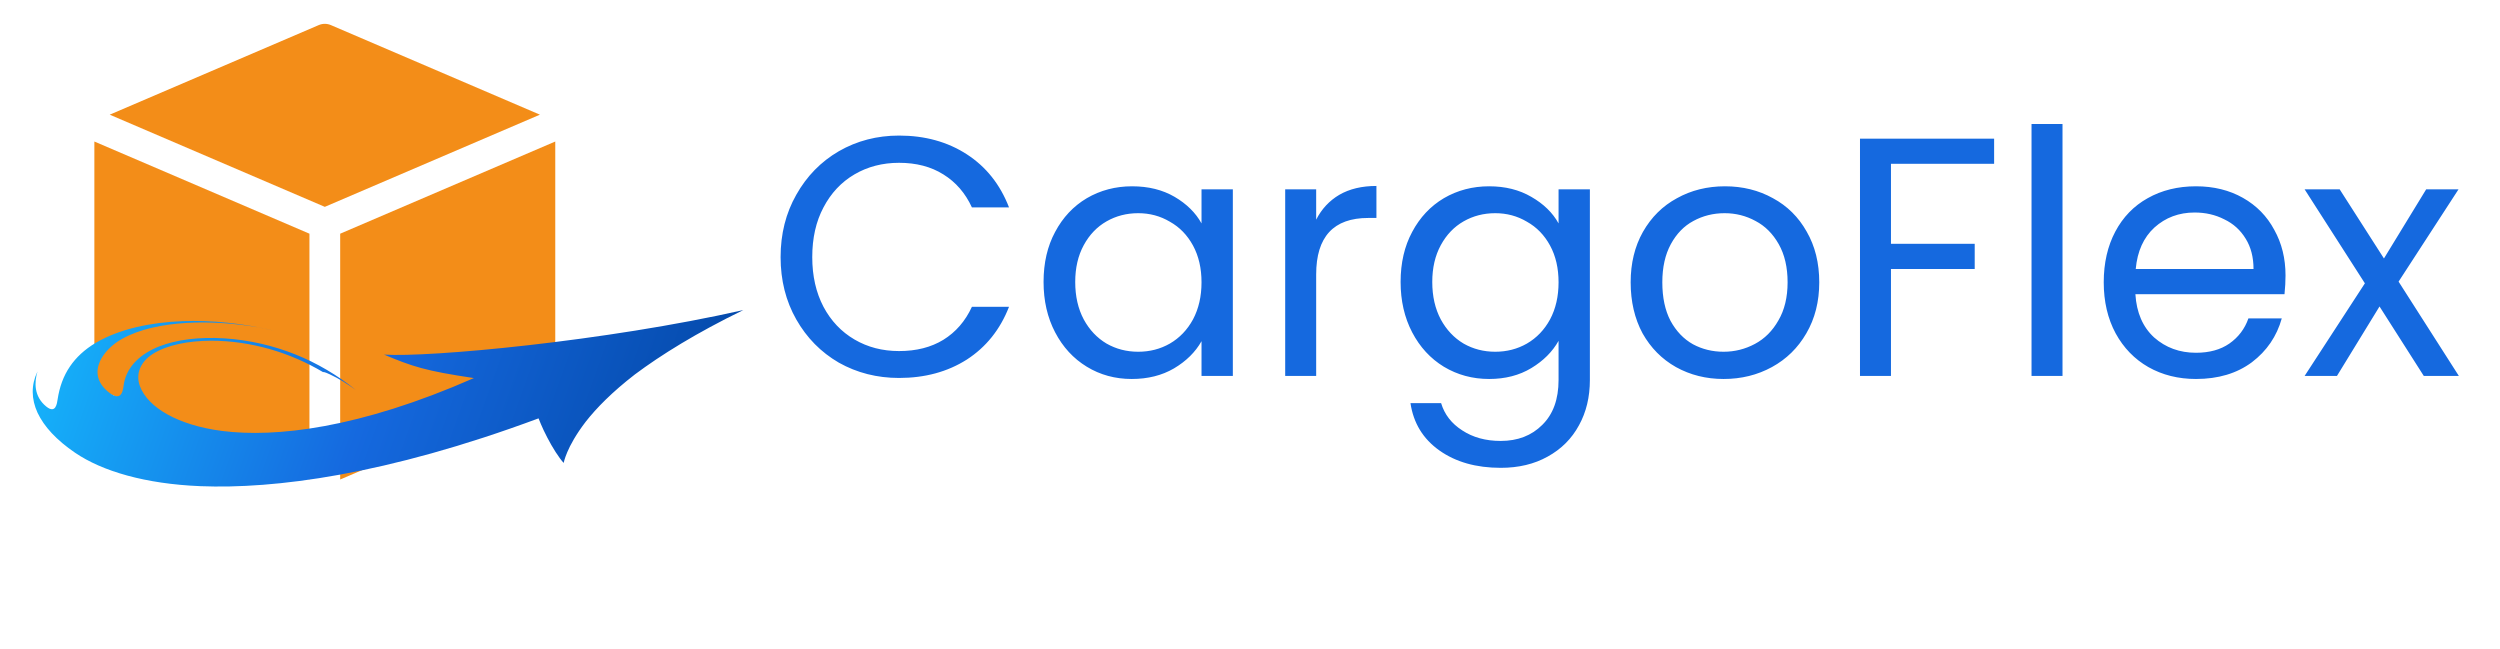 <svg width="235" height="61" viewBox="0 0 235 61" fill="none" xmlns="http://www.w3.org/2000/svg">
<g clip-path="url(#clip0_1_131)">
<path d="M29.963 2.358C30.327 2.202 30.738 2.202 31.101 2.358L50.751 10.779L30.532 19.444L10.314 10.779L29.963 2.358Z" fill="#F38D18"/>
<path d="M8.87 13.303V35.457C8.87 36.035 9.214 36.557 9.745 36.784L29.088 45.074V21.967L8.87 13.303Z" fill="#F38D18"/>
<path d="M31.977 21.968L52.195 13.303V35.457C52.195 36.035 51.85 36.557 51.319 36.784L31.977 45.074V21.968Z" fill="#F38D18"/>
</g>
<path fill-rule="evenodd" clip-rule="evenodd" d="M33.432 36.647C31.751 35.287 29.797 34.121 27.727 33.301C25.717 32.503 23.467 31.958 21.087 31.806C18.695 31.653 16.581 31.935 14.999 32.551C13.226 33.242 11.969 34.41 11.657 36.003C11.57 36.447 11.562 37.947 10.209 36.864C9.08 35.96 8.975 34.909 9.393 33.971C9.774 33.12 10.583 32.347 11.491 31.844C13.157 30.924 15.274 30.493 17.527 30.355C19.625 30.228 21.946 30.37 24.248 30.765C24.762 30.852 25.276 30.97 25.785 31.093C22.879 30.388 19.861 30.086 17.127 30.189C14.142 30.308 11.238 30.916 9.014 32.219C7.936 32.857 7.147 33.611 6.581 34.44C5.954 35.358 5.592 36.387 5.414 37.55C5.359 37.909 5.243 38.947 4.342 38.209C3.184 37.263 3.214 35.936 3.525 34.917C2.914 36.179 2.935 37.505 3.531 38.801C3.839 39.453 4.284 40.096 4.865 40.717C5.455 41.348 6.189 41.968 7.064 42.562C9.608 44.291 13.637 45.489 18.843 45.7C25.757 45.978 36.264 44.664 50.624 39.326C50.624 39.326 50.947 40.184 51.441 41.123C51.918 42.054 52.555 43.055 52.985 43.515C52.985 43.515 53.051 43.145 53.323 42.504C53.609 41.826 54.138 40.84 55.064 39.633C56.057 38.368 57.528 36.859 59.685 35.193C62.134 33.363 65.442 31.304 69.867 29.147C56.915 32.08 40.31 33.615 36.1 33.332C38.78 34.458 39.964 34.856 44.546 35.539C33.729 40.297 25.857 41.144 20.886 40.51C16.753 39.981 13.902 38.313 13.153 36.299C12.723 35.143 13.199 34.008 14.389 33.253C15.71 32.426 17.714 32.033 19.836 32.027C21.717 32.023 23.59 32.312 25.352 32.813C27.123 33.316 28.835 34.066 30.367 34.979C30.46 34.932 30.907 35.142 31.02 35.196C31.894 35.602 32.71 36.13 33.432 36.647Z" fill="url(#paint0_linear_1_131)"/>
<path d="M73.376 24.168C73.376 21.992 73.867 20.04 74.848 18.312C75.829 16.563 77.163 15.197 78.848 14.216C80.555 13.235 82.443 12.744 84.512 12.744C86.944 12.744 89.067 13.331 90.88 14.504C92.693 15.677 94.016 17.341 94.848 19.496H91.36C90.741 18.152 89.845 17.117 88.672 16.392C87.52 15.667 86.133 15.304 84.512 15.304C82.955 15.304 81.557 15.667 80.32 16.392C79.083 17.117 78.112 18.152 77.408 19.496C76.704 20.819 76.352 22.376 76.352 24.168C76.352 25.939 76.704 27.496 77.408 28.84C78.112 30.163 79.083 31.187 80.32 31.912C81.557 32.637 82.955 33 84.512 33C86.133 33 87.52 32.648 88.672 31.944C89.845 31.219 90.741 30.184 91.36 28.84H94.848C94.016 30.973 92.693 32.627 90.88 33.8C89.067 34.952 86.944 35.528 84.512 35.528C82.443 35.528 80.555 35.048 78.848 34.088C77.163 33.107 75.829 31.752 74.848 30.024C73.867 28.296 73.376 26.344 73.376 24.168ZM98.095 26.504C98.095 24.712 98.457 23.144 99.183 21.8C99.908 20.435 100.9 19.379 102.159 18.632C103.439 17.885 104.857 17.512 106.415 17.512C107.951 17.512 109.284 17.843 110.415 18.504C111.545 19.165 112.388 19.997 112.943 21V17.8H115.887V35.336H112.943V32.072C112.367 33.096 111.503 33.949 110.351 34.632C109.22 35.293 107.897 35.624 106.383 35.624C104.825 35.624 103.417 35.24 102.159 34.472C100.9 33.704 99.908 32.627 99.183 31.24C98.457 29.853 98.095 28.275 98.095 26.504ZM112.943 26.536C112.943 25.213 112.676 24.061 112.143 23.08C111.609 22.099 110.884 21.352 109.967 20.84C109.071 20.307 108.079 20.04 106.991 20.04C105.903 20.04 104.911 20.296 104.015 20.808C103.119 21.32 102.404 22.067 101.871 23.048C101.337 24.029 101.071 25.181 101.071 26.504C101.071 27.848 101.337 29.021 101.871 30.024C102.404 31.005 103.119 31.763 104.015 32.296C104.911 32.808 105.903 33.064 106.991 33.064C108.079 33.064 109.071 32.808 109.967 32.296C110.884 31.763 111.609 31.005 112.143 30.024C112.676 29.021 112.943 27.859 112.943 26.536ZM123.72 20.648C124.232 19.645 124.957 18.867 125.896 18.312C126.856 17.757 128.018 17.48 129.384 17.48V20.488H128.616C125.352 20.488 123.72 22.259 123.72 25.8V35.336H120.808V17.8H123.72V20.648ZM139.977 17.512C141.492 17.512 142.815 17.843 143.945 18.504C145.097 19.165 145.951 19.997 146.505 21V17.8H149.449V35.72C149.449 37.32 149.108 38.739 148.425 39.976C147.743 41.235 146.761 42.216 145.481 42.92C144.223 43.624 142.751 43.976 141.065 43.976C138.761 43.976 136.841 43.432 135.305 42.344C133.769 41.256 132.863 39.773 132.585 37.896H135.465C135.785 38.963 136.447 39.816 137.449 40.456C138.452 41.117 139.657 41.448 141.065 41.448C142.665 41.448 143.967 40.947 144.969 39.944C145.993 38.941 146.505 37.533 146.505 35.72V32.04C145.929 33.064 145.076 33.917 143.945 34.6C142.815 35.283 141.492 35.624 139.977 35.624C138.42 35.624 137.001 35.24 135.721 34.472C134.463 33.704 133.471 32.627 132.745 31.24C132.02 29.853 131.657 28.275 131.657 26.504C131.657 24.712 132.02 23.144 132.745 21.8C133.471 20.435 134.463 19.379 135.721 18.632C137.001 17.885 138.42 17.512 139.977 17.512ZM146.505 26.536C146.505 25.213 146.239 24.061 145.705 23.08C145.172 22.099 144.447 21.352 143.529 20.84C142.633 20.307 141.641 20.04 140.553 20.04C139.465 20.04 138.473 20.296 137.577 20.808C136.681 21.32 135.967 22.067 135.433 23.048C134.9 24.029 134.633 25.181 134.633 26.504C134.633 27.848 134.9 29.021 135.433 30.024C135.967 31.005 136.681 31.763 137.577 32.296C138.473 32.808 139.465 33.064 140.553 33.064C141.641 33.064 142.633 32.808 143.529 32.296C144.447 31.763 145.172 31.005 145.705 30.024C146.239 29.021 146.505 27.859 146.505 26.536ZM162.018 35.624C160.376 35.624 158.882 35.251 157.538 34.504C156.216 33.757 155.17 32.701 154.402 31.336C153.656 29.949 153.282 28.349 153.282 26.536C153.282 24.744 153.666 23.165 154.434 21.8C155.224 20.413 156.29 19.357 157.634 18.632C158.978 17.885 160.482 17.512 162.146 17.512C163.81 17.512 165.314 17.885 166.658 18.632C168.002 19.357 169.058 20.403 169.826 21.768C170.616 23.133 171.01 24.723 171.01 26.536C171.01 28.349 170.605 29.949 169.794 31.336C169.005 32.701 167.928 33.757 166.562 34.504C165.197 35.251 163.682 35.624 162.018 35.624ZM162.018 33.064C163.064 33.064 164.045 32.819 164.962 32.328C165.88 31.837 166.616 31.101 167.17 30.12C167.746 29.139 168.034 27.944 168.034 26.536C168.034 25.128 167.757 23.933 167.202 22.952C166.648 21.971 165.922 21.245 165.026 20.776C164.13 20.285 163.16 20.04 162.114 20.04C161.048 20.04 160.066 20.285 159.17 20.776C158.296 21.245 157.592 21.971 157.058 22.952C156.525 23.933 156.258 25.128 156.258 26.536C156.258 27.965 156.514 29.171 157.026 30.152C157.56 31.133 158.264 31.869 159.138 32.36C160.013 32.829 160.973 33.064 162.018 33.064ZM187.447 13.032V15.4H177.751V22.92H185.623V25.288H177.751V35.336H174.839V13.032H187.447ZM193.876 11.656V35.336H190.964V11.656H193.876ZM214.839 25.896C214.839 26.451 214.807 27.037 214.743 27.656H200.727C200.834 29.384 201.42 30.739 202.487 31.72C203.575 32.68 204.887 33.16 206.423 33.16C207.682 33.16 208.727 32.872 209.559 32.296C210.412 31.699 211.01 30.909 211.351 29.928H214.487C214.018 31.613 213.079 32.989 211.671 34.056C210.263 35.101 208.514 35.624 206.423 35.624C204.759 35.624 203.266 35.251 201.943 34.504C200.642 33.757 199.618 32.701 198.871 31.336C198.124 29.949 197.751 28.349 197.751 26.536C197.751 24.723 198.114 23.133 198.839 21.768C199.564 20.403 200.578 19.357 201.879 18.632C203.202 17.885 204.716 17.512 206.423 17.512C208.087 17.512 209.559 17.875 210.839 18.6C212.119 19.325 213.1 20.328 213.783 21.608C214.487 22.867 214.839 24.296 214.839 25.896ZM211.831 25.288C211.831 24.179 211.586 23.229 211.095 22.44C210.604 21.629 209.932 21.021 209.079 20.616C208.247 20.189 207.319 19.976 206.295 19.976C204.823 19.976 203.564 20.445 202.519 21.384C201.495 22.323 200.908 23.624 200.759 25.288H211.831ZM227.835 35.336L223.675 28.808L219.675 35.336H216.635L222.299 26.632L216.635 17.8H219.931L224.091 24.296L228.059 17.8H231.099L225.467 26.472L231.131 35.336H227.835Z" fill="#1569DF"/>
<defs>
<linearGradient id="paint0_linear_1_131" x1="-4.419" y1="41.634" x2="62.368" y2="65.528" gradientUnits="userSpaceOnUse">
<stop stop-color="#15BFFF"/>
<stop offset="0.5" stop-color="#1569DF"/>
<stop offset="1" stop-color="#0245A3"/>
</linearGradient>
<clipPath id="clip0_1_131">
<rect width="43.325" height="43.325" fill="white" transform="translate(8.87 2.241)"/>
</clipPath>
</defs>
</svg>
